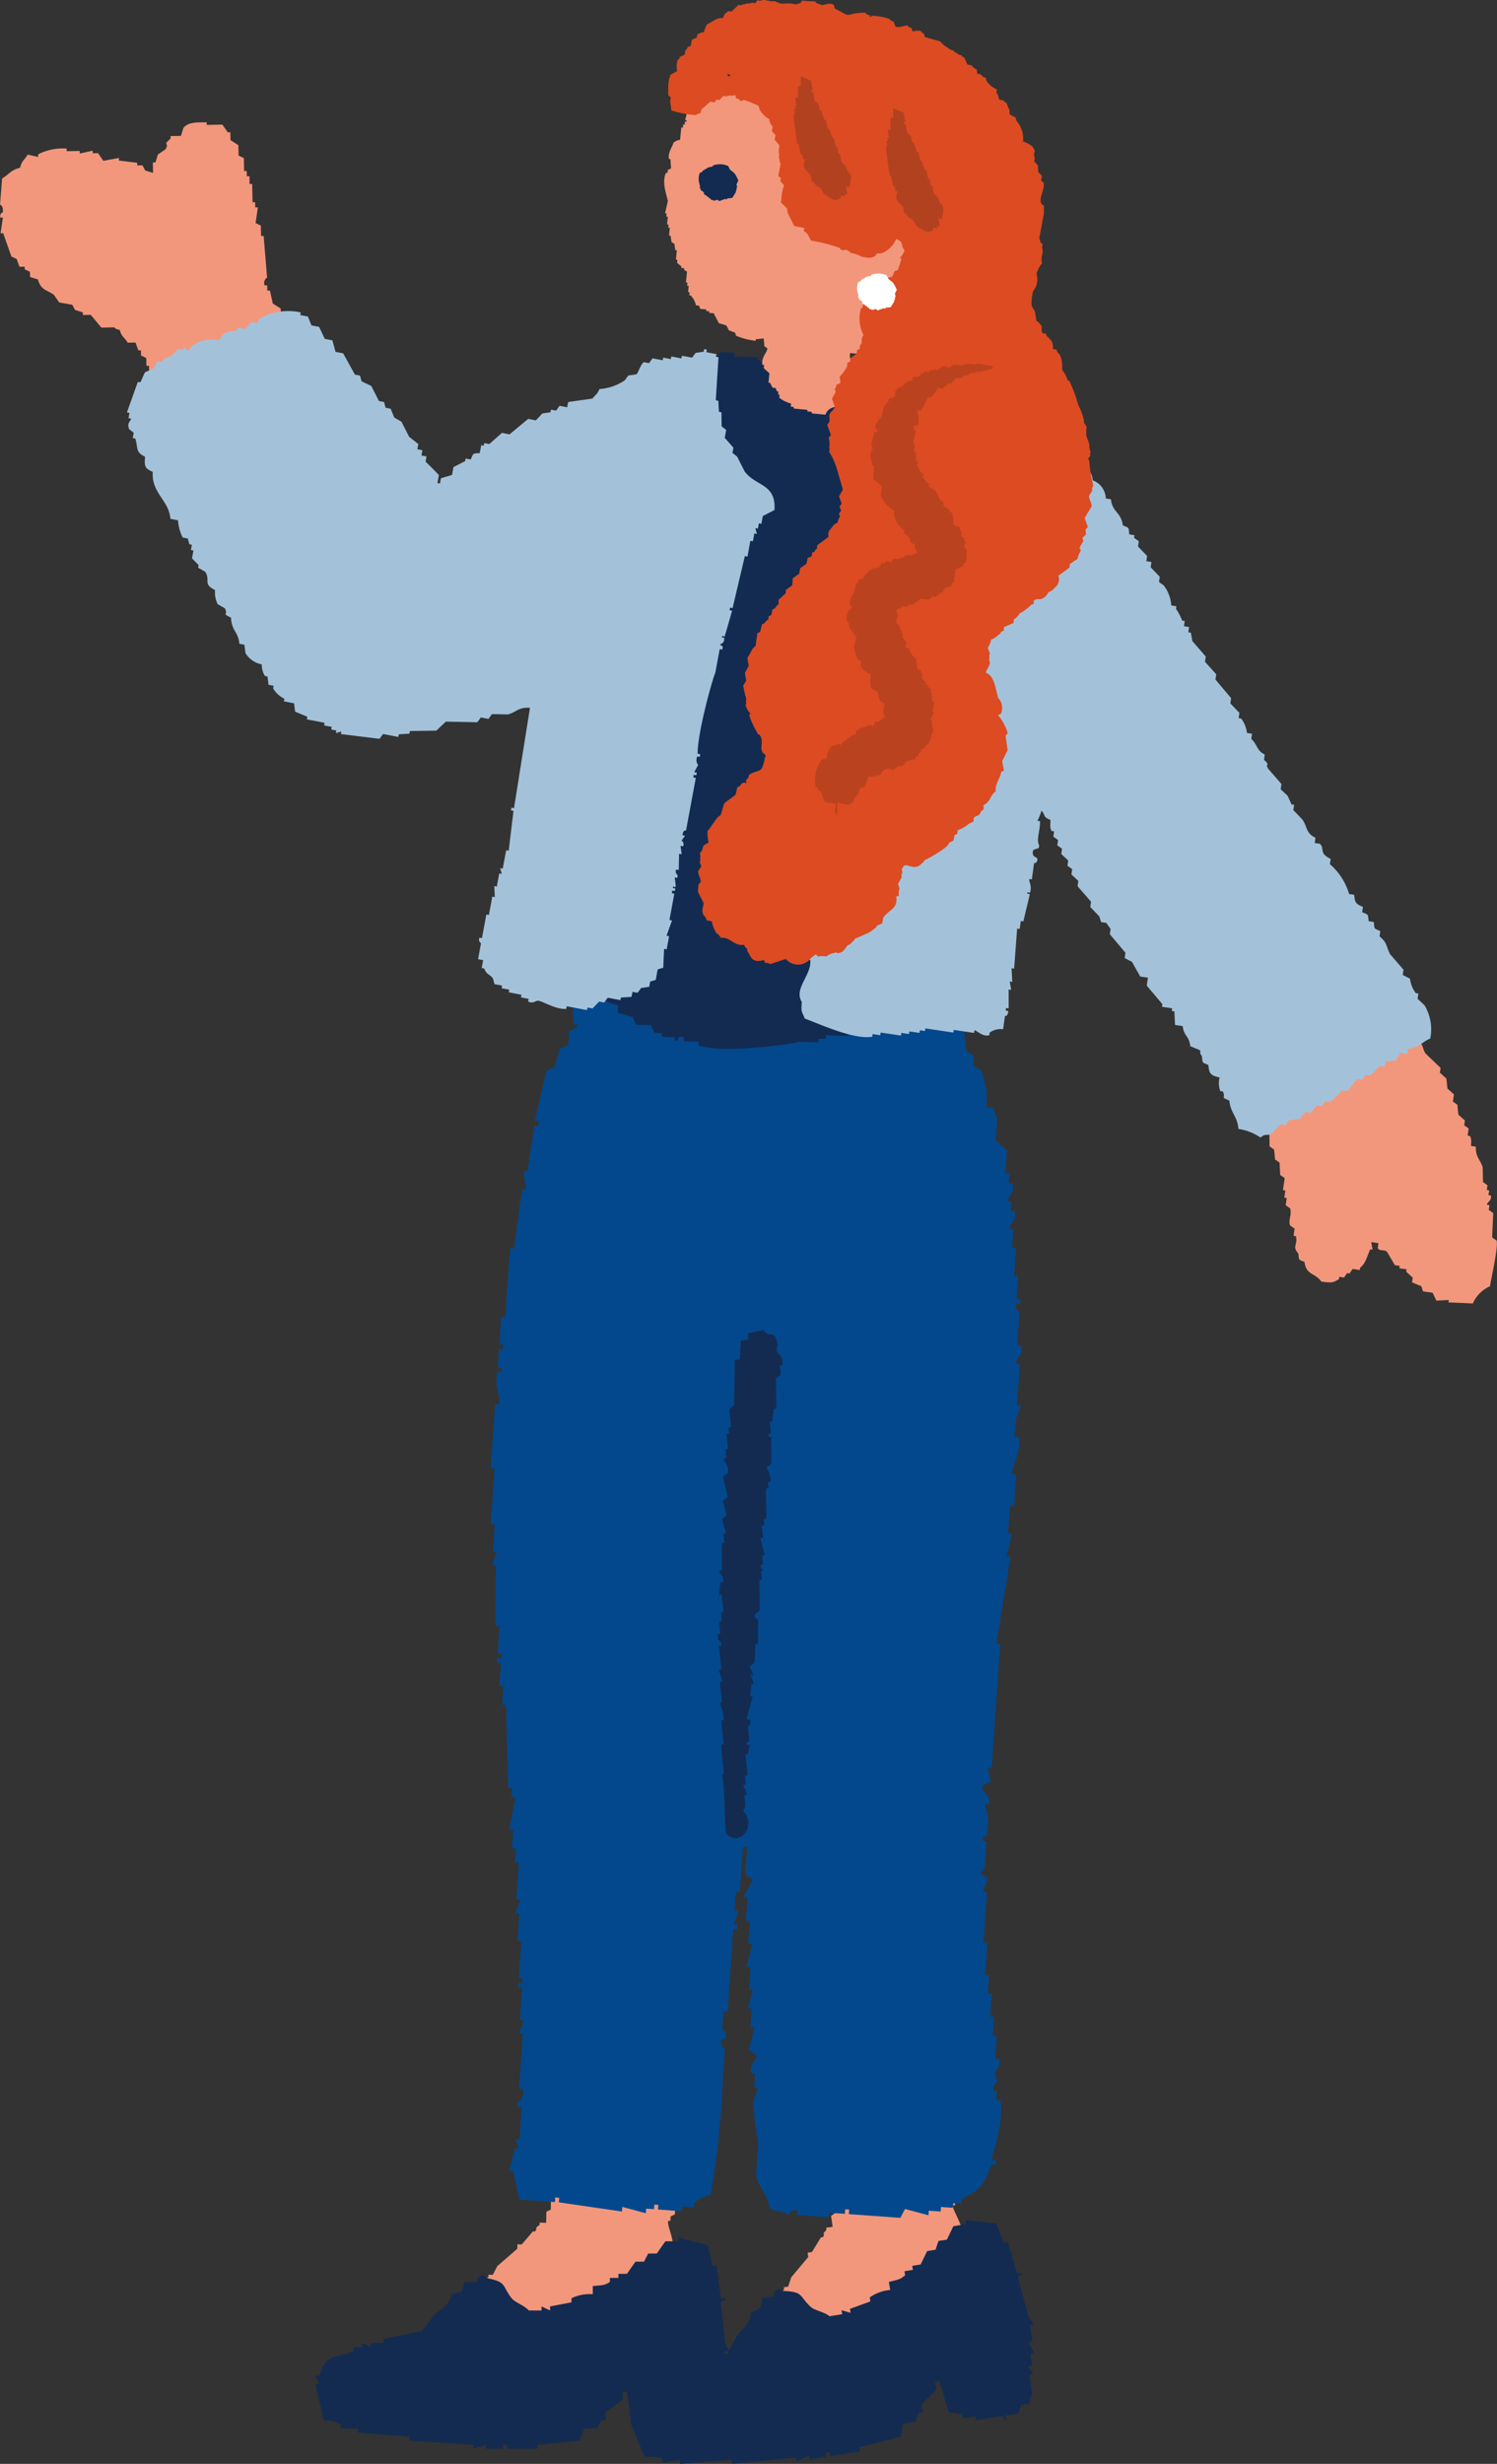 <svg xmlns="http://www.w3.org/2000/svg" xmlns:xlink="http://www.w3.org/1999/xlink" width="155.878" height="256.438" viewBox="0 0 155.878 256.438"><rect x="0" y="0" width="155.878" height="256.438" fill="#333333" stroke="none"/><defs><clipPath id="a"><rect width="155.878" height="256.438" fill="none"/></clipPath></defs><g clip-path="url(#a)"><path d="M124.4,261.878c.251.606.134.5.771.588q.193.554.386,1.107l.225-.031c.022.152.043.3.065.455l.225-.031c.154.393-.269.924,0,1.626a.61.61,0,0,1,.322.652l-.226.031c.032.228.065.456.1.684l-.225.031.032.228.225-.031q.129.91.258,1.821l.225-.031c-.054.162-.107.325-.161.487l.128.911.226-.031.128.911-.225.032q.129.91.258,1.821l.225-.031a.618.618,0,0,1-.129.715q.08.569.161,1.138l.225-.031c.309.734-.084,1.45.032,1.853l.225-.031-.032,1.4.225-.032a.4.4,0,0,1-.16.487l.578.848-.225.031q.24.894.482,1.79l-.225.032q.08.569.161,1.138l-.225.032c.006.7.448.432.546.62.25.479-.105.65-.1.943l.225-.032q.08.57.161,1.139l-.225.031q.112.8.225,1.595l-.225.031.032.228a6.647,6.647,0,0,1,.835,2.67l-.225.031c-.011.476.546.8.45,1.563l-.226.031q.081.569.161,1.138s-.295.015-.16.487l.225-.031a2.761,2.761,0,0,1-.033,1.4l.45,1.562-.225.031c-.085.837.551,1.5.514,2.019l-.225.031c.022.152.043.3.065.455l-.226.032c-.031.386.276.383.29.423q.064.456.129.911l-.225.031c-.064.586.357.82.385,1.107l-.225.032c.021.152.043.3.065.455l-.225.031q.272,1.124.546,2.246l-.225.031.064.455-.418.291q.033.228.065.455l-.226.032c-.085.579,1.177,2.023.933,3.353l-.226.031-.064,1.17.739.361q.112.8.225,1.594l.225-.032q.032.228.065.455l.225-.031.642,2.929.225-.031q.065.456.129.911l.225-.031c.6,1.331-.108,2.7-.161,3.739-.432.314-.347.423-1.06.613q-.032.586-.065,1.17a5.386,5.386,0,0,1-2.024.284l-.354.746-1.575.221.032.228a.585.585,0,0,1-.707-.133c-.321,0,.105.14-.193.26a6.53,6.53,0,0,1-2.507.119q-.08.244-.161.487c-.557.32-1.306-.016-1.607-.007l.032.228-.45.063.032.228-2.507.119.032.228-.45.063.032.228-1.124.158.032.228-1.8.253.032.228-2.249.315.032.228-.226.032-.032-.228-.45.063-.032-.228-1.993.512-.289-.424-1.125.158-.29-.424-.675.095-.032-.228c-.293-.223-.09.011-.29-.424l-.707-.133-.128-.911-.482-.164c-.161-.37.157-.433.161-.487q-.1-.683-.193-1.366l.418-.291v-1.626l.418-.291c.059-.17.041-.73.1-.942.375-.272.31-.366.835-.582a9.169,9.169,0,0,1,.45-1.689l.675-.095-.1-.683c.543-.425.657-.833,1.446-1.132.075-.59.068-.384.354-.746l-.032-.228.45-.063q.161-.488.322-.974l1.767-2.106-.064-.455.45-.063.932-1.524.225-.031c.268-.5-.223-.161.354-.747l-.032-.228.675-.095q-.081-.569-.161-1.138l.418-.291q-.064-.456-.129-.911l.225-.032q-.112-.8-.225-1.594l.225-.032c-.1-.359-.489-.344-.514-.392q-.016-.927-.033-1.853l-.225.031q-.08-.57-.161-1.138l.226-.032c-.011-.075-.021-.152-.033-.228l-.225.031q-.112-.8-.225-1.594l-.225.031q-.193-1.366-.386-2.733l-.225.031.032-1.4-.226.032q-.128-.911-.257-1.822l-.225.031.064-1.17-.482-.164-.482-3.417-.482-.164q-.065-.456-.129-.911l-.225.032q-.113-.8-.225-1.595l.225-.031-.032-.228-.226.031-.064-.455-.225.031c-.021-.152-.043-.3-.065-.455l-.225.031c-.278-.618.371-1.156.258-1.429l-.225.031q-.161-.326-.322-.652l-.225.032q-.081-.57-.161-1.139l.225-.031q-.209-.667-.418-1.335l-.225.031c-.218-.514.174-.654.1-.943l-.225.032q-.434-2.261-.868-4.524l-.225.031c-.211-.515.174-.653.1-.942l-.225.031q-.192-1.367-.386-2.733s-.331-.041-.321-.652l.225-.032-.032-.228-.226.032q.033-.586.065-1.17l-.225.031c-.011-.076-.022-.152-.033-.228l.226-.031q-.065-.456-.129-.911l.225-.031q-.177-1.253-.354-2.505a2.377,2.377,0,0,1,.868-.354l.321.652.226-.031.1.683.225-.031c.444-.881.4-.131,1.061-.613l.354-.746.675-.095-.032-.228.45-.063c-.011-.076-.022-.152-.033-.228l.675-.095-.032-.228,1.318-.417-.032-.228.482.165-.032-.228a2.235,2.235,0,0,1,1.157.07q.08-.243.161-.487l2.249-.315c.1.142.194.282.29.424.427-.132.767-.9,1.735-.708.011.076.022.152.032.228l.45-.063.032.228,1.125-.158.032.228.932.1" transform="translate(-31.241 -75.379)" fill="#f2977c" fill-rule="evenodd"/><path d="M132.548,330.74c.2-.569.527.092.371-.487l-.438.07q-.492-1.637-.978-3.271l-.438.07c-.26-.675-.518-1.346-.777-2.021l-3.207-.339c.023.139.045.278.068.417l-1.318.213c-.226.464-.45.932-.675,1.4l-.879.142c-.1.3-.2.6-.3.908l-.877.142q-.339.7-.676,1.392l-.879.142c.023.139.046.281.068.42l-.877.141c.022.139.045.278.067.417-.533.469-.714.445-1.688.7l.135.837a4.36,4.36,0,0,0-2.128.771c.023.139.045.278.068.417q-1.063.391-2.127.774c.023.139.045.278.068.417-.317-.091-.63-.184-.945-.275.022.139.045.278.067.417l-1.317.212c-.514-.45-1.545-.588-1.957-.971-1.249-1.15-.707-1.6-2.971-1.664-.622-.44-.132-.32-.877.141.023.139.045.278.067.418l-1.317.212c-.153,1.192.048.968-1.115,1.466-.159,1.41-.711,1.439-1.419,2.371-.349.63-.7,1.257-1.047,1.887l-3.816,1.471c.023.139.045.278.068.421l-1.318.213c.023.139.045.277.068.417l-.947-.275c.023.139.045.277.068.417l-.878.141c.023.14.045.278.068.417-1.9,1.185-2.763.592-3.108,3.075l-.438.07.572.763-.438.07q.742,1.811,1.484,3.622a3.62,3.62,0,0,1,1.825.137c.022.139.045.277.067.417l1.755-.283c.023.139.045.278.067.417l5.335-.432c.022.139.046.282.068.421l6.652-.644c.022.139.045.277.067.417l1.25-.63c.023.139.045.278.068.417l1.755-.282c-.022-.139-.045-.278-.067-.417l.44-.071c.022.139.045.278.067.417l3.073-.5c-.023-.139-.045-.278-.068-.417l4.322-1.124c.078-.444.159-.885.238-1.326l1.317-.212c.1-.3.2-.607.3-.908l.438-.071q-.067-.416-.134-.834.779-.773,1.555-1.538l-.135-.837.44-.07q.489,1.637.977,3.276l1.385.2c.023.139.045.278.068.417l1.317-.212c.022.139.045.278.067.417l2.633-.424c.628.018-.093.536.507.349-.022-.139-.046-.282-.068-.421l1.317-.212.3-.905.879-.142c.021-.885.3-.9.3-.908-.112-.7-.224-1.393-.337-2.088l.44-.071c-.193-.254-.384-.512-.575-.766l.44-.071c-.067-.417-.134-.837-.2-1.254l.438-.07c-.213-.393-.427-.787-.64-1.184l.438-.07c-.089-.556-.179-1.116-.269-1.671l.44-.07q-.286-.382-.574-.763c-.371-1.373-.741-2.739-1.112-4.113" transform="translate(-26.559 -93.693)" fill="#132b51" fill-rule="evenodd"/><path d="M88.581,263.345c.152.639.053.516.668.7q.1.577.2,1.155l.227,0-.009.46.227,0c.089.413-.413.869-.259,1.605a.612.612,0,0,1,.214.7l-.228,0c0,.23-.009.46-.014.69l-.227-.005,0,.23.227,0-.036,1.84.228,0-.237.455q-.009.46-.018.92l.228,0q-.01.46-.019.92l-.227,0-.036,1.839.228,0a.618.618,0,0,1-.241.685q-.011.574-.023,1.15l.227,0c.188.774-.313,1.419-.263,1.836l.227,0-.254,1.375.227,0a.4.4,0,0,1-.236.455q.219.464.436.929l-.227,0q.1.922.191,1.844l-.227,0-.023,1.15-.227,0c-.1.692.374.5.441.7.171.512-.207.625-.245.915l.227,0c-.009.384-.015.767-.023,1.15l-.227,0-.032,1.609-.227,0,0,.23a6.651,6.651,0,0,1,.4,2.769l-.227,0c-.086.467.413.872.2,1.614l-.227,0q-.012.575-.023,1.15s-.293-.033-.237.455l.228,0a2.763,2.763,0,0,1-.254,1.375q.1.807.195,1.614l-.226-.005c-.217.813.305,1.564.186,2.075L89,299.932c0,.153-.006.307-.009.46l-.226,0c-.092.376.211.423.218.465q-.01.46-.019.92l-.227-.005c-.157.568.223.866.2,1.155l-.228-.005-.008.46-.228-.005q.092,1.153.182,2.3l-.227-.005c0,.154-.006.307-.009.46l-.458.221c0,.153-.006.307-.009.46l-.227,0c-.176.559.839,2.185.386,3.459l-.227,0-.25,1.145.672.474q-.016.8-.031,1.609l.227,0c0,.153-.006.307-.009.46l.227.005.169,2.994.228.005q-.01.46-.018.919l.227.005c.379,1.409-.537,2.65-.754,3.666-.476.242-.408.362-1.143.436q-.125.573-.25,1.146a5.4,5.4,0,0,1-2.043-.042l-.467.681-1.59-.033,0,.23a.586.586,0,0,1-.677-.244c-.317-.055.083.154-.231.226a6.556,6.556,0,0,1-2.494-.281l-.236.455c-.6.228-1.289-.223-1.585-.263l0,.231-.455-.01,0,.23-2.493-.281,0,.23-.455-.009,0,.23-1.136-.023c0,.077,0,.154,0,.23l-1.816-.037c0,.077,0,.153-.006.23l-2.27-.046,0,.23-.227,0,0-.23-.454-.009,0-.23-2.048.188-.218-.465-1.136-.023-.218-.465-.682-.014,0-.23c-.254-.268-.09,0-.218-.465l-.677-.244q.01-.46.019-.92l-.45-.239c-.1-.391.224-.4.236-.455q.013-.691.027-1.38l.458-.221q.13-.8.259-1.6l.458-.221c.085-.159.157-.714.245-.915.413-.208.364-.311.918-.441a9.217,9.217,0,0,1,.712-1.6l.681.014c.006-.23.01-.46.014-.69.6-.334.782-.718,1.608-.887.167-.571.129-.369.468-.681l0-.23.454.009.472-.91q1.041-.9,2.08-1.8l.008-.46.455.009,1.163-1.357.227,0c.344-.45-.195-.194.467-.681l0-.23.681.014c.007-.383.016-.767.023-1.15l.458-.221q.01-.46.018-.919l.227,0,.032-1.609.227,0c-.041-.37-.428-.418-.446-.469q.133-.918.264-1.836l-.227,0q.011-.575.023-1.15l.227,0,0-.23-.227,0q.016-.806.031-1.61l-.227,0q.027-1.38.053-2.76l-.227,0q.128-.688.255-1.375l-.227,0q.018-.92.036-1.839l-.227-.005.25-1.145-.45-.24q.034-1.724.068-3.449l-.45-.239c0-.307.012-.613.018-.92l-.227,0q.016-.806.031-1.61l.228,0,0-.231-.227,0,.008-.46-.227,0q.005-.23.01-.46l-.228,0c-.176-.655.551-1.082.482-1.37l-.227-.005-.213-.694-.228,0q.013-.574.023-1.15l.227.005q-.1-.693-.2-1.385l-.227,0c-.134-.542.276-.618.245-.916l-.228,0q-.068-2.3-.137-4.6l-.227,0c-.126-.543.276-.618.245-.916l-.227,0q.027-1.38.054-2.76s-.321-.093-.213-.694l.227,0,0-.23-.227,0q.125-.573.25-1.145l-.227,0,0-.231.227.005c.006-.307.011-.613.018-.92l.227,0q.025-1.265.05-2.53a2.392,2.392,0,0,1,.912-.211q.108.348.214.7l.227,0c0,.23-.009.46-.014.69l.227,0c.578-.8.416-.065,1.145-.436l.467-.681.682.014,0-.23.455.01,0-.23.682.014,0-.23,1.368-.2,0-.23.45.239,0-.23a2.23,2.23,0,0,1,1.131.253l.237-.455,2.271.046.218.465c.443-.062.9-.769,1.826-.423l0,.23.454.009,0,.231,1.136.023,0,.23.9.248" transform="translate(-18.14 -75.667)" fill="#f2977c" fill-rule="evenodd"/><path d="M110.128,143.809c.011-.159.021-.317.033-.477l-2.889-.209c-2.894-1.251-8.624-2.425-11.908-1.819q-1.63-.357-3.269-.719c-.011.163-.021.322-.033.481L90,140.917c-.011.159-.022.318-.033.477l-4.544-.329c-.012.159-.023.318-.033.477l-2.509.3c-.159.312-.322.62-.482.928l-1.24-.09c-.011.159-.021.317-.033.48-.875.928-.835,1.974-.68,3.792.058.672.418-.171.379.507l-.857.417c-.034.481-.067.957-.1,1.434-.287.143-.576.282-.862.421-.181.625-.364,1.251-.546,1.881l-.861.417-1.191,5.2.411.03c-.01.159-.021.322-.033.481l-.412-.03q-.374,2.374-.751,4.748l-.413-.03c.094.646.186,1.291.279,1.941l-.412-.03q-.424,3.089-.848,6.182l-.415-.03q-.252,3.581-.5,7.166l-.411-.03c-.068.958-.134,1.91-.2,2.868l.413.029c-.011.159-.023.318-.034.477l-.411-.029c-.046.64-.09,1.275-.134,1.91l.413.03c-.012.163-.023.322-.034.48l-.412-.029c-.394,1.534.4,2.47.178,3.374l-.413-.03q-.235,3.343-.468,6.689l.411.03q-.2,2.866-.4,5.735l.416.031c-.067.953-.134,1.91-.2,2.863l.412.03c-.171.471-.342.938-.513,1.4l.412.03q-.012,3.125-.024,6.242l.416.03c-.066.958-.133,1.91-.2,2.868l.413.029c-.011.159-.023.318-.033.477l-.412-.03c-.011.164-.022.322-.034.481l.413.03c-.057.795-.112,1.593-.168,2.387l.412.03c-.045.64-.089,1.275-.134,1.91l.416.03q.11,4.332.221,8.663l.416.03q-.034.477-.067.953l.411.03q-.322,1.66-.646,3.315l.413.029c-.046.64-.09,1.276-.134,1.915l.412.029-.1,1.43.412.03q-.136,1.912-.268,3.825l.416.03c-.171.467-.345.938-.517,1.4l.416.031c-.066.953-.134,1.91-.2,2.867l.412.03q-.136,1.906-.268,3.821l.412.03c-.011.159-.022.318-.033.477l-.412-.03c-.011.159-.022.318-.034.481l.413.03q-.117,1.668-.235,3.344l.416.031c-.171.467-.345.933-.517,1.4l.416.03q-.2,2.866-.4,5.732l.412.03a1.392,1.392,0,0,1-.514,1.4l-.032.477.411.03q-.117,1.674-.235,3.344l-.411-.03c.115.332.23.66.345.988l-.413-.03c-.193.788-.389,1.572-.582,2.357l.415.03q.312,1.465.623,2.927l3.717.269c.011-.159.021-.317.033-.477l.412.03c-.011.159-.023.318-.033.477q3.287.477,6.573.958c.011-.163.023-.322.033-.481.813.218,1.629.438,2.444.66.012-.163.023-.322.035-.481l.823.06c.012-.159.023-.318.034-.477l.416.03c-.011.159-.022.318-.034.477l2.475.179c.011-.159.022-.317.033-.476l1.239.089q.017-.238.033-.476A3.494,3.494,0,0,1,94.71,269,91.375,91.375,0,0,0,96,256.609c.067-.953.133-1.911.2-2.864,0,0-.534.011-.347-.988l.416.03c.139-.9-.349-.988-.349-.988.044-.635.089-1.271.134-1.91l.416.03q.3-4.3.6-8.6l.413.03c.01-.159.021-.318.032-.477l-.411-.03c.171-.47.342-.937.512-1.4l-.412-.03c.045-.64.09-1.275.134-1.915l.411.03q.168-2.39.336-4.778l.412.03c-.067.957-.134,1.915-.2,2.867.268.179.531.358.795.536-.319.62-.639,1.236-.962,1.855l.416.03c-.055.795-.112,1.593-.167,2.388l.411.029c-.055.8-.111,1.593-.167,2.391l.413.03c-.194.785-.386,1.573-.58,2.357l.412.03c-.056.8-.112,1.593-.167,2.391l.415.03c-.186.625-.367,1.251-.549,1.881l.416.03c-.044.635-.089,1.276-.134,1.911l.412.029-.58,2.361.79.536c.1.512-.748.812-.546,1.881l.411.03c-.033.477-.067.958-.1,1.434l.416.03c-.174.466-.345.937-.515,1.4a34.829,34.829,0,0,0,.525,4.361q-.117,1.668-.234,3.345c.309,1.4,1.2,1.91,1.417,3.464l2.028.625a.7.7,0,0,1,.861-.416q-.017.238-.033.476l3.3.239q.018-.238.034-.477l1.651.119c.011-.159.022-.317.033-.477l.412.03c-.011.159-.022.318-.033.477l5.368.388c.159-.307.319-.62.479-.927q1.223.328,2.444.66c.012-.163.023-.322.034-.48l1.239.089c.011-.159.023-.317.033-.476l1.239.09c.011-.159.021-.318.033-.481l.823.06.034-.477c2.093-1.168,2.076-1.085,3.157-3.612l.416.03c.012-.159.023-.317.034-.477l-.416-.03c.011-.159.023-.322.033-.481.329-.875,1.2-4.064.818-5.7l-.416-.03c.021-.318.044-.64.067-.958l-.412-.029a1.037,1.037,0,0,1,.48-.928c-.116-.328-.23-.655-.345-.983a1.376,1.376,0,0,0,.512-1.4l-.412-.03q.084-1.2.166-2.387l-.411-.03c.045-.64.089-1.275.134-1.915l-.416-.03c.057-.795.112-1.593.169-2.387l-.412-.03c.044-.64.089-1.275.133-1.91l-.411-.03q.117-1.674.235-3.345l-.412-.029q.184-2.634.368-5.259l-.414-.03c.17-.467.344-.933.515-1.4l-.794-.536.446-.447c.067-.958.133-1.911.2-2.868l-.411-.03c.011-.159.022-.317.033-.477l.412.03c.045-.64.09-1.275.134-1.91l-.311-1.468.412.03c.17-1.177-.926-1.235-.689-1.97l.857-.417c-.1-.487-.207-.978-.311-1.464l.412.03q.451-6.446.9-12.9l-.411-.03q.731-4.51,1.464-9.02l-.416-.03c.192-.784.39-1.572.583-2.357l-.416-.03c.068-.958.134-1.91.2-2.868l.416.03c.078-1.116.156-2.228.234-3.344l-.416-.03c-.063-.815.965-2.221.684-3.792l-.415-.03c.045-.64.09-1.275.134-1.91.17-.471.345-.937.517-1.408l-.416-.03q.15-2.145.3-4.3l-.413-.03c.021-.65.738-.733.547-1.881l-.412-.029q.116-1.675.234-3.345c-.033-.191-.517-.151-.344-.987l.412.03c.011-.159.021-.318.033-.477l-.412-.03c.055-.8.112-1.593.167-2.391l-.416-.03q.1-1.43.2-2.868l-.411-.03c.045-.635.089-1.271.134-1.91l-.411-.03c.011-.634.778-.746.546-1.88l-.412-.03c.021-.318.045-.635.068-.958l-.413-.03c.1-.605.79-.791.546-1.88l-.411-.03c.022-.317.045-.635.066-.953l-.416-.031c.057-.8.112-1.592.169-2.391-.391-.348-.779-.7-1.173-1.043.056-.8.112-1.6.167-2.391-.008-.038-.28-.1-.345-.987l-.823-.06a6.944,6.944,0,0,0-.559-3.881l-.794-.536c.023-.322.044-.64.067-.958l-.79-.536c-.083-.808-.164-1.613-.248-2.421-.344-.643-1.017-.418-1.55-1.55a16.954,16.954,0,0,1-4.062-1.256c-.978-.394-1.767.4-2.1.328.011-.159.021-.318.033-.477q-1.637-.359-3.271-.72" transform="translate(-20.712 -40.558)" fill="#03488c" fill-rule="evenodd"/><path d="M130.208,61.559l.028-.774c-2.14-.4-1.164-.8-2.273-1.634l-.773-.028c-.12-.266-.24-.529-.359-.791l-.777-.028c-.12-.263-.24-.529-.359-.791l-2.3-.857c-.371-.534-.74-1.064-1.109-1.6l-1.538-.443c0-.129.009-.258.014-.387l-1.942-.07c0,.129-.009.258-.014.387l-1.15-.428c0,.129-.009.258-.014.387l-1.952.317c-.5,1.572-.183.449-1.206,1.122-.139.257-.277.51-.415.763l-.778-.028c0,.13-.009.258-.014.387l-2.329-.083c0,.129-.009.258-.014.391l-.773-.028c0,.129-.009.258-.014.387l-.39-.014c0-.13.009-.258.014-.387l-1.551-.056c0-.132.009-.261.014-.391-.263.12-.525.24-.789.363-.843-1.006-1.068-.307-1.913-.847,0-.129.009-.258.014-.387-.378-.272-.757-.548-1.136-.82.009-.258.018-.516.028-.777-.253-.138-.507-.277-.762-.415.014-.387.028-.774.042-1.164-.059-.115-.552-.391-.748-.8l-2.329-.083c0-.129.009-.262.014-.391L99.1,51.509c-.139.257-.277.51-.416.763l-.777-.028c-.138.253-.277.507-.415.763l-.777-.028L95.9,54.113l-.776-.028c0,.132-.009.261-.014.391l-1.192.732c-.009.261-.019.519-.028.777l-.79.359c-.014.39-.028.777-.042,1.164-.407.8-1.382,1.252-1.262,2.674l.389.014c-.143.386-.286.768-.43,1.151l-.389-.014c.122.263.241.529.361.791l-.389-.014-.028.774-.387-.014c-.019.519-.037,1.035-.055,1.555l-.387-.014q-.293,2.707-.583,5.417l-.388-.014c-.014.387-.028.774-.041,1.164l-.387-.014q-.042,1.161-.084,2.329l-.388-.014c-.037,1.032-.074,2.068-.111,3.1l-.79.359c.111.521.221,1.044.332,1.565l-.387-.014q-.028.779-.055,1.552l-.388-.014q-.056,1.553-.112,3.106l-.386-.014c-.014.387-.028.777-.042,1.164l-.388-.014q-.077,2.132-.153,4.266l-.387-.014c.115.391.23.786.345,1.178a.675.675,0,0,0-.415.763,1.062,1.062,0,0,1,.345,1.178s-.41-.028-.415.761c.12.263.24.525.359.791a.949.949,0,0,0-.415.76c.115.395.231.786.345,1.178l-.386-.014c-.009.258-.019.519-.028.778l-.388-.014c-.032.145.573,1.469.305,2.342l-.388-.014a1,1,0,0,0,.347,1.178c.092.747-.417.76-.417.76-.214.9.347,1.178.347,1.178a.7.7,0,0,1-.417.763q.173.587.347,1.175l-.388-.014c-.046,1.3-.092,2.586-.139,3.883l-.388-.014q-.29,2.708-.581,5.417a14.543,14.543,0,0,1,.65,3.517c.384.143.766.286,1.151.433a3.6,3.6,0,0,0,2.993,3.213c-.009.258-.019.517-.028.778l1.538.443q.179.394.359.788l1.552.056c.12.266.24.529.361.791l.774.028c0,.129-.009.258-.014.387l1.165.042c.52.181-.168.317.374.4.26-.191.058-.6.79-.362,0,.132-.009.261-.014.39l1.551.055c0,.13-.009.258-.014.387,2.261.781,8.986,0,10.5-.4l1.942.07c0-.129.009-.258.014-.387l.774.028c0-.129.009-.258.014-.387l2.329.084c0-.129.009-.258.014-.391l.777.028c0-.129.009-.258.014-.387l2.342-.3q.808-.945,1.621-1.886l2.729-.29q.408-.567.815-1.136l.778.028,2.038-2.646.774.028c.143-.382.286-.768.432-1.15l.387.014.028-.774.387.014q.063-1.747.125-3.493l.387.014c.079-.5-.581-.663-.332-1.565l.387.014c.014-.387.028-.778.042-1.164l-.387-.014c0-.129.009-.258.014-.387l.387.014q-.172-.592-.345-1.178c.142-.25.551,0,.415-.763,0,0-.467-.234-.345-1.178q.213-.573.428-1.15l-.387-.014q.091-2.521.181-5.044l-.386-.014.028-.774-.387-.014q.215-.578.428-1.151l-.387-.014c.023-.648.046-1.293.07-1.941l-.39-.014c0-.129.009-.258.014-.387l.391.014c.018-.516.037-1.035.055-1.552l.387.014q.256-1.74.512-3.479l.387.014c.014-.387.028-.774.042-1.164l.391.014c-.12-.263-.243-.525-.363-.788l.39.014c.01-.262.019-.519.028-.778l.387.014c.019-.517.037-1.036.055-1.552l.387.014c.014-.387.028-.778.041-1.164l.391.014q.034-.967.07-1.942l.386.014c.019-.516.037-1.032.056-1.551l.386.014c0-.129.009-.258.014-.387l-.387-.014c0-.129.009-.258.014-.387l.386.014q.029-.778.056-1.551l.386.014q.063-1.747.125-3.493c.3-1.131,2.687-9.522,1.181-11.225-.258-1.066-.06-.886-1.123-1.206" transform="translate(-24.152 -14.86)" fill="#132b51" fill-rule="evenodd"/><path d="M17.722,45.087c-.962-.084-.83-.319-1.636-.509q-.144-.4-.287-.808l-.271.006-.011-.542-.271.006c-.006-.271-.011-.542-.016-.813l-.547-.26-.011-.541-.271,0q-.144-.4-.287-.808l-.813.016c-.34-.57-.622-.578-.84-1.338-.486-.066-.548-.26-.548-.26l-1.355.027L9.446,37.933l-.813.016c0-.09,0-.181-.006-.271l-.818-.255-.282-.536-1.36-.244-.559-.8c-.815-.553-1.353-.485-1.658-1.593l-.819-.255-.011-.541-.547-.26c0-.09,0-.181-.006-.271l-.541.011q-.144-.4-.287-.808l-.548-.26Q.762,30.652.33,29.44l-.271.006L.3,27.815l-.271,0c-.082-.472.26-.547.26-.547.1-.689-.287-.808-.287-.808q.108-1.358.216-2.715c.705-.422.9-.883,1.876-1.122.174-.772.467-.792.786-1.371l1.089.249c0-.09,0-.181,0-.271a5.569,5.569,0,0,1,2.97-.6c0,.09,0,.181.006.271l1.355-.027c0,.09,0,.181.006.271l1.349-.3c0,.09,0,.18.006.27l.542-.011.558.8,1.621-.3c0,.09,0,.181.006.271l1.9.233c0,.09,0,.181.006.271l.542-.011c.093.179.188.358.282.536l.818.255q-.011-.542-.022-1.084l.271-.006q.128-.409.255-.818l.8-.559c.449-.782-.4-.311.521-1.094,0-.09,0-.181-.006-.271l1.084-.022q.127-.409.255-.818c.47-.6,1.312-.591,2.428-.591,0,.09,0,.181.006.271l1.626-.033.559.8.27,0q.009.407.016.813l.824.526q.011.542.022,1.084l.547.26q.014.678.027,1.355l.271-.006.011.542.271-.006c.006.271.011.542.016.813l.271-.006q.018.949.038,1.9l.271,0,.011.541.271,0q-.12.815-.238,1.631l.547.26q.011.542.022,1.084l.27-.006q.179,2.164.358,4.33a.682.682,0,0,0-.255.818l.271,0,.011.541.271,0q.149.674.3,1.349l.824.526q.014.678.027,1.355l.271-.006q-.116.951-.233,1.9l-.536.282q.011.542.022,1.084l-.8.559c0,.181.008.361.011.542l-.536.282c0,.09,0,.181.006.27l-.813.016-.525.824-.542.011c0,.09,0,.18.006.27l-1.084.022c0,.09,0,.181.006.271l-1.615.574c0,.09,0,.181,0,.271l-.813.016c0,.09,0,.181,0,.271l-1.355.027c0-.09,0-.181-.006-.271l-1.615.574c0-.09,0-.181,0-.271-.853-.134-1.141-.241-1.377-1.057" transform="translate(0 -5.165)" fill="#f2977c" fill-rule="evenodd"/><path d="M200.125,150.9c.946.411.635.7,1.072,1.433l1.573,1.506-.073.5.679.609q.053.52.106,1.038l.679.61-.109.751.465.322q.052.52.106,1.038l.679.61c-.024.166-.048.334-.072.5l.465.322c-.036.251-.072.5-.108.752l.25.036c.166.384.117.458.106,1.038l.5.073c-.035,1.151.482,1.338.713,2.148q.017.77.033,1.54l.465.322-.073.5.25.036c-.024.167-.048.334-.072.5l.25.036c.118.589-.428.67-.4.966l.251.036-.073.5.465.323q-.056,1.27-.11,2.541l.465.323c.187.716-.606,4.1-.687,4.759a3.467,3.467,0,0,0-1.792,1.787l-2.541-.11.036-.25-1.289.07-.392-.824-1-.144q-.089-.268-.178-.537l-.966-.395c.023-.167.048-.334.072-.5l-.679-.609.036-.251-.751-.108.036-.25-.5-.072-.822-1.4c-.339-.287-.8-.008-.965-.395q.036-.25.072-.5l-.751-.108q.072.394.142.788l-.25-.036c-.318.736-.5,1.511-1.04,1.9l-.036.25-.751-.108-.323.465-.25-.036-.323.465-.5-.073c-.012.083-.023.167-.036.25-.665.383-.742.378-1.826.248-.63-.926-1.585-.652-1.751-2.043-.666-.28-.551-.15-.643-.86-.684-.854-.048-.827-.248-1.826l-.25-.036q.054-.376.108-.751l-.465-.322c-.227-.562.2-1.11,0-1.79l-.465-.322q.054-.376.108-.751l-.25-.036.109-.751-.25-.036q.09-.626.18-1.252l-.465-.323q-.035-.645-.07-1.289l-.465-.323q-.053-.519-.106-1.038l-.465-.322q-.016-.769-.033-1.539c-.779-.3-.863-.472-.822-1.4l-.965-.4a4.7,4.7,0,0,0,0-1.789l-.25-.036q.5-1.716,1.007-3.434l1.111-.607c.024-.167.048-.334.072-.5l.25.036.359-.716.25.036.036-.25.751.108.609-.679.751.108,1.756-1.537.5.073.036-.25,1.575-.285c.012-.083.023-.166.036-.25l.752.109c.011-.084.023-.167.036-.251l.5.073.323-.465.5.072.036-.25,1.5.217a.64.64,0,0,1,.788-.142l-.036.25.5.073c-.011.083-.023.167-.036.25l.788-.142-.036.25.5.073-.036.25,1.9,1.04q.072.394.142.788" transform="translate(-52.767 -42.694)" fill="#f2977c" fill-rule="evenodd"/><path d="M116.729,116.859q-.079.551-.159,1.1c-.6.226-1.594.9-2.363.784.014-.092.027-.184.04-.275l-.551-.079q-.039.275-.08.551l-1.692.037c-.014.092-.026.184-.04.275l-3.9-.28c-.014.091-.027.184-.04.275l-3.306-.477c-.013.092-.026.184-.04.275l-1.1-.159c-.014.092-.026.184-.04.275l-3.541-.792c-.013.092-.026.184-.039.275l-4.132-.6c-.37-.133.157-.3-.236-.314-.013.092-.026.184-.039.275l-1.653-.238c.014-.092.026-.184.04-.275-.192-.049-1.066.356-1.693.037.014-.092.026-.184.04-.275a4.837,4.837,0,0,0-1.888-.554,2.51,2.51,0,0,1-.352-1.456c-1.011-.391-1.029-.8-.824-2.088l-.275-.039c-.351-.88.657-1.89.633-2.44l-.276-.04.12-.826-.275-.04c-.032-.489.324-.432.355-.511q.218-1.515.437-3.03l-.275-.04c0-.393.18.134.315-.236l.4-2.754.275.04c.014-.092.026-.184.04-.275l-.275-.04q.337-2.34.675-4.682.514-2.6,1.03-5.193l-.275-.04q.395-1.771.791-3.541l.276.04-.2-.591.275.04c.014-.092.026-.184.04-.276l-.275-.039q.06-.413.119-.827l-.275-.04q.08-.551.159-1.1l.276.04c.1-.339-.371-.524-.117-1.142l.275.04.2-1.377c.03-.076.389-.024.355-.512l-.275-.039q.039-.276.08-.551L93.2,83.1c-.049-.473.337-.46.355-.511-.065-.2-.131-.393-.2-.591l.275.04q.218-1.515.437-3.03l.275.04c.014-.092.026-.184.04-.275l-.275-.04q.118-.826.238-1.653l.275.04c.2-.585-.45-1.161,0-1.967l.591-.2.122-2.794-.275-.039q.2-.394.394-.787l-.275-.04q.06-.413.119-.826l.276.04L95.5,69.092l.275.04c.253-.635-.185-.766-.117-1.141l.275.039q.12-.826.238-1.652l.275.04q-.018-.846-.037-1.693l.275.04-.077-1.417.275.039q.08-.551.159-1.1l.275.04c.116-.376-.208.077-.236-.315q.14-.965.278-1.928l.275.04.12-.827.275.04c.013-.092.026-.184.04-.275l-.275-.04.277-1.928.275.04q.041-.275.08-.551l.275.04q.14-.964.278-1.928c.342-.113.507-.422.63-.472l.826.12.75-1.3a8.406,8.406,0,0,1,3.3.477c.014-.092.026-.184.04-.275l.275.039c-.013.092-.026.184-.04.276l.551.079c-.014.092-.027.184-.04.276l1.1.159c-.013.092-.026.184-.04.275l4.092.871.2.591,2.519.083a4.769,4.769,0,0,0,2.164.593c.393,0-.071-.312.315-.236-.014.092-.026.184-.04.275l1.1.159c-.013.092-.026.184-.039.275l1.417-.077c.014-.092.026-.184.04-.275l2.754.4.67-.747.826.12a5.707,5.707,0,0,1,4.092.871,4.738,4.738,0,0,1,.233,2.283.794.794,0,0,0-.395.787l.275.039q-.118.826-.238,1.653l.276.04q-.041.275-.08.551l.275.04q-.279,1.927-.556,3.856l.275.04-.079.551.275.04q-.178,1.239-.358,2.478l.275.04q-.257,1.79-.516,3.581l-.275-.04q-.08.551-.159,1.1l.276.04q-.1.689-.2,1.377l.276.04c.023.563-.793,1.909-.713,2.99,0,0,.361.048.2.591l-.276-.04c-.25.667.138,1.067.078,1.417l-.276-.04q-.376,1.633-.752,3.266s.333.124.2.591a.757.757,0,0,0-.395.786l.275.04c.124,1.074-.771,2.782-.752,3.266l.275.04q-.059.413-.119.826l.275.04-.789,1.573.275.04q-.12.826-.238,1.652l.275.04c-.132.263-.263.524-.395.787l-.275-.04c-.013.092-.026.184-.039.275l.275.04q-.179,1.239-.358,2.479l-.275-.04-.122,2.794-.275-.04q0,.984,0,1.968c-.11.586-.355.511-.355.511l-.4,2.755-.275-.04q-.277,1.927-.556,3.856l-.276-.04-.4,2.755-.275-.04q.059.571.117,1.141l-.275-.04-.12.827-.275-.04c-.093.285.4.808.077,1.417l-.275-.039q-.039.275-.08.551l-.906.432c-.013.092-.026.184-.04.275l.275.04-.474,1.337-.866.157" transform="translate(-25.617 -15.303)" fill="#132b51" fill-rule="evenodd"/><path d="M135.981,56c.643.264.42.208.717.669l.265.039-.115.827.265.039c-.019-.376,1.79-.167,2.158.039-.013.092-.026.184-.04.276l.531.078-.038.275.53.079c-.014.092-.027.184-.039.275l1.777.827.188.59.529.079q.094.295.187.591l1.022.433.413.905.53.079,1.094,1.849c.661.832,1.447.914,1.584,2.2a2.082,2.082,0,0,1,1.358,1.889l.53.079c.149,1.36,1.074,1.347,1.242,2.715.7.308.581.165.679.945l.53.078c-.013.092-.026.184-.04.275l.492.354c-.026.184-.053.367-.078.551l.944.983c-.026.184-.053.368-.078.551l.529.078c-.025.184-.051.368-.077.551l.944.984q-.038.275-.078.551l.492.354a3.831,3.831,0,0,1,.789,2.086l.53.079c-.014.092-.026.183-.038.275a5.891,5.891,0,0,1,.64,1.22l.265.039c-.026.184-.051.368-.077.551l.529.078c-.026.184-.051.368-.077.551l.265.039.149.866,1.4,1.614-.077.551,1.17,1.3-.077.551q.811.965,1.623,1.929-.041.275-.078.551l.943.984-.077.551.265.039a3.061,3.061,0,0,1,.6,1.5l.53.079q-.038.275-.078.551c.652.564.527,1.2,1.4,1.614-.026.184-.051.367-.078.551.719.668.085.269.415.905l1.4,1.614-.077.551.717.669.414.906.265.039-.078.551.944.984c.531.767.349,1.431,1.358,1.889q-.039.275-.078.551l.53.079c.559.48-.16.977,1.131,1.574l-.077.551a6.513,6.513,0,0,1,2,3.109l.531.078c.068.833.168.946.905,1.259-.026.184-.053.368-.078.551.7.307.583.165.679.944l.53.079c.085.789-.012.628.678.944q-.037.275-.077.551c.834.7.648.964,1.094,1.849l1.4,1.614-.076.551.756.393a3.031,3.031,0,0,0,.6,1.5l.265.039c-.026.184-.052.368-.078.551l.718.669a4.856,4.856,0,0,1,.6,3.463c-.874.369-1.169.969-2.311,1.063-.027.184-.052.367-.078.551l-.795-.118-.038.275c-.345.27-.105-.014-.342.512l-1.1.118c-.026.184-.051.368-.078.551l-.529-.079-.949.984-.53-.079q-.171.256-.342.512l-.529-.078-.988,1.259-.53-.079-1.253,1.22-.529-.079q-.173.256-.342.512l-.531-.078-.645.748-.529-.079-.645.748-1.1.118c-.115.171-.228.341-.342.512l-.53-.078-.948.983c-.492.253-.6-.091-1.137.393a5.494,5.494,0,0,0-2.307-.9c-.081-1.317-.829-1.637-.938-2.951-1.032-.441-.319-.172-.679-.944l-.265-.039a2.289,2.289,0,0,1-.072-1.417c-.965-.235-1.084-.391-1.17-1.3-.7-.308-.583-.165-.679-.944-.258-.359-.105-.017-.188-.591l-1.021-.433c-.118-1.1-.655-.981-.79-2.086l-.794-.118c-.025-.472-.048-.944-.072-1.417l-.265-.039c.014-.092.026-.184.039-.275l-1.059-.157c.013-.092.025-.184.038-.275l-1.624-1.929c.038-.275.078-.551.117-.826l-.795-.118-.867-1.535-.757-.393c.026-.184.052-.368.078-.551l-1.623-1.928.077-.551-.452-.63-.53-.079c-.062-.2-.125-.393-.187-.59l-.944-.984c.026-.184.052-.367.078-.551q-.7-.807-1.4-1.614l.077-.551q-.358-.335-.718-.67.04-.275.078-.551l-.492-.354c.026-.184.052-.367.078-.551l-.718-.669c.025-.184.052-.368.078-.551l-.491-.354.077-.551-.491-.354.077-.551-.265-.039c-.191-.412-.119-.513-.111-1.141-.878-.392-.444-.432-.943-.984a4.913,4.913,0,0,1-.419,1.062l.265.04c.043.961-.415,1.873-.083,2.519l-.038.275-.568.2c-.274.746.4.758.414.905.051.484-.32.449-.343.512l-.231,1.653-.265-.04c-.053.274.308.725.072,1.417l-.265-.039c-.078.386.242-.078.227.315q-.327,1.358-.651,2.715l-.265-.039q-.059.413-.116.826l-.265-.039q-.156,2.085-.313,4.172l-.265-.039q.036.708.073,1.417l-.265-.039c.049.288.1.577.149.865l-.265-.039q0,.984,0,1.968l-.265-.04c-.012.093-.025.184-.038.276l.265.039c-.037.608-.342.512-.342.512q-.1.688-.193,1.377a2.068,2.068,0,0,0-1.4.354l-.038.275c-.67.206-1.258-.474-1.552-.512l-.038.275-2.118-.314-.038.275-2.914-.433-.038.275-.531-.079-.038.275-1.06-.157-.038.275-.795-.118c-.013.092-.026.184-.038.276l-2.12-.315-.038.276-.795-.118-.038.275c-1.957.346-5.717-1.426-7.036-1.889-.265-.774-.4-.536-.3-1.731-.874-1.388,1.047-2.788.882-4.369l-.265-.039q.136-.965.27-1.928l.265.039.038-.275-.265-.04q.077-.551.154-1.1l.265.039c.013-.092.026-.184.039-.275l-.265-.04q.289-2.065.579-4.132l.457-1.338-.265-.039q.154-1.1.309-2.2l.265.039.038-.275-.265-.04q.1-.688.193-1.377l.265.04q.136-.965.27-1.928l-.265-.04a.462.462,0,0,1,.342-.512c-.049-.289-.1-.577-.149-.866a.489.489,0,0,0,.342-.512l-.265-.039.5-3.581.342-.512-.265-.04a3.743,3.743,0,0,1,.5-1.614l-.265-.039c-.009-.514.342-.512.342-.512a.5.5,0,0,0-.188-.59l.381-.788-.149-.866.265.04q.077-.551.154-1.1l-.265-.039.038-.275.265.039.54-3.857.265.04.689-2.991a.5.5,0,0,1-.188-.591l.265.04q.115-.827.231-1.653l.265.039c.3-.693-.07-1.478-.033-1.692l.265.039.348-2.48s.317.078.342-.512a.487.487,0,0,1-.187-.59l.265.039c.063-.459.129-.919.192-1.377l.265.039c.236-.7-.463-.862.193-1.377l-.529-.078a1.908,1.908,0,0,1-.376-1.181l-.529-.078.5-1.614.264.039c.534-.486.644-.14,1.138-.393l.342-.512.265.039.342-.512.53.079.038-.275a2.824,2.824,0,0,1,1.44-.63l.115-.827.53.079.381-.787.872-.433.077-.551.607-.472q.038-.275.078-.551l.265.039.077-.551.568-.2q.058-.413.116-.826l.265.039.419-1.063.265.04.115-.827.569-.2q.249-.806.5-1.613l.265.039c.025-.184.051-.367.078-.551l.567-.2A3.4,3.4,0,0,0,135.981,56" transform="translate(-33.753 -16.156)" fill="#a3c2da" fill-rule="evenodd"/><path d="M71.224,116.335c-.034.182-.068.365-.1.547l-1.109.07c-.017.091-.034.182-.051.273l-1.323-.255-.366.5-.529-.1-.681.719-.529-.1-.051.274-2.115-.408-.051.274c-1.031.092-2.284-.716-2.858-.835-.364-.075-.512.362-1.109.07l.051-.274-.793-.153c.016-.091.033-.182.051-.273l-1.323-.255.051-.273-.794-.153.051-.273-.795-.153q-.08-.3-.162-.6c-.4-.5-.639-.342-.906-1.025l-.265-.051q.076-.41.152-.82l-.53-.1q.154-.821.305-1.641c0-.074-.32-.154-.163-.6l.264.051q.229-1.232.458-2.462l.263.051q.179-.957.356-1.915l.265.051q-.031-.572-.061-1.145l.265.051q.126-.683.253-1.368l.265.051c-.055-.2-.109-.4-.163-.6l.264.051q.177-.957.356-1.915l.264.051q.249-2.077.5-4.154l-.265-.051.051-.273.265.051q.831-5.221,1.663-10.444c-1.227-.1-1.451.49-2.319.686l-1.638-.033-.366.5-.793-.154-.366.5-3.275-.065-1,.941-2.746.037-.051.274-1.109.07c-.017.091-.034.182-.051.273l-1.587-.306-.366.5-4.018-.491c.017-.091.034-.183.051-.274l-.58.171.051-.273-.529-.1c.016-.092.033-.183.051-.274l-.793-.153c.016-.091.033-.182.051-.273l-1.851-.357c.017-.091.033-.182.051-.273l-1.271-.529q-.057-.435-.112-.872l-1.058-.2.051-.273a2.745,2.745,0,0,1-1.17-1.076c.017-.091.033-.182.051-.273l-.529-.1q-.057-.436-.112-.872l-.265-.051a2.143,2.143,0,0,1-.326-1.2,2.571,2.571,0,0,1-1.7-1.178q-.057-.435-.112-.872l-.529-.1c-.078-1.215-.813-1.34-.866-2.717-1.031-.5-.238-.226-.641-.974l-.743-.426a2.7,2.7,0,0,1-.275-1.47c-1.322-.667-.448-.978-1.018-1.9l-.743-.427.051-.273-.692-.7q.076-.411.152-.82l-.265-.051c.034-.182.068-.365.1-.547l-.265-.051q-.081-.3-.163-.6l-.529-.1a4.758,4.758,0,0,1-.49-1.794l-.793-.153c-.131-1.927-1.984-2.662-1.833-4.886-.813-.366-.894-.557-.8-1.572-1.045-.514-.7-.9-1.018-1.9l-.265-.051c.034-.182.068-.364.1-.547l-.478-.375c-.244-.716.091-.673.2-1.094l-.265-.051c.034-.183.068-.365.1-.547l-.265-.051,1.138-3.18.265.051.467-1.043.9-.394.416-.77.529.1c.017-.091.033-.183.051-.274l.9-.394.681-.719.529.1c.017-.091.033-.182.051-.274l.478.376.366-.5a3.594,3.594,0,0,1,2.847-.584c.5-1.058.857-.764,1.841-1.062.017-.091.033-.182.051-.274l.793.153.682-.719.529.1.366-.5a6.056,6.056,0,0,1,4.221-.6c-.017.091-.034.183-.051.274l.793.153.376.922.793.154q.3.623.591,1.247l.794.153q.162.6.326,1.2l.793.153L42.32,52.12l.529.1c.055.2.109.4.164.6l1.007.477.8,1.572.529.1c.054.2.109.4.163.6l.529.1.377.923.743.426.8,1.572.956.751c-.033.183-.068.365-.1.547l.529.1c-.033.183-.068.365-.1.547l.529.1q-.05.273-.1.546c.12.1,1.355,1.331,1.383,1.4q-.075.411-.151.82l.264.051c.034-.182.068-.364.1-.547l1.159-.343q.077-.41.152-.82l1.21-.617c.017-.091.034-.182.05-.273l.53.1c.332-.719.187-.6.946-.667q.076-.411.152-.82l.265.051c.017-.091.033-.182.051-.273l.265.051.264.051,1.312-1.163.793.153,1.942-1.609.794.153.681-.719.844-.12c.016-.092.034-.183.051-.274l.529.1.366-.5.794.153c.033-.182.068-.364.1-.547l2.533-.361c.341-.445.445-.36.732-.992a5.3,5.3,0,0,0,2.634-.909l.366-.5.844-.12c.229-.214.44-1.08.783-1.266l.529.1.366-.5,1.058.2.051-.273.793.153c.016-.092.033-.183.051-.274l1.058.2c.017-.091.033-.182.051-.274l1.058.2.366-.5.844-.12c.018-.092.034-.183.051-.274l.265.051-.051.273,1.058.2c-.017.091-.033.182-.051.273l.265.051q-.142,2.239-.283,4.478l.265.051q.031.572.061,1.145l.265.051L80.5,57.5l.477.376q-.075.411-.151.821l.905,1.024c-.033.183-.068.365-.1.547l.478.376q.4.785.8,1.572c1.168,1.55,3.272,1.223,3.094,4l-1.21.617q-.077.41-.153.82l-.264-.051q-.05.274-.1.547l-.264-.051.163.6-.265-.051q-.076.411-.152.821l-.264-.051q-.153.821-.3,1.641L82.922,71q-.639,2.71-1.279,5.42l-.265-.051c-.016.091-.033.182-.05.273l.265.051q-.386,1.343-.772,2.684l-.265-.051c-.1.379.245-.068.213.324a.483.483,0,0,1-.366.5c-.123.373.073-.04.213.324-.016.091-.033.183-.051.274L80.3,80.69l-.457,2.462c-.345.8-1.87,6.321-1.838,8.428l.265.051c-.017.091-.033.182-.051.273l-.265-.05c-.213.65.112.872.112.872-.139.256-.279.513-.417.769l.265.051c-.017.091-.034.182-.051.274l-.265-.051c-.017.091-.034.182-.051.273l.264.051q-.507,2.734-1.015,5.47s-.323-.1-.366.5l.264.051-.366.5a.464.464,0,0,1,.163.6l-.264-.051q.056.436.112.872l-.265-.051q-.019.846-.04,1.693l-.264-.051a.478.478,0,0,0,.163.6c-.017.092-.034.183-.051.274l-.265-.051q.056.437.112.872c-.117.375-.248-.165-.314.223l.264.051c-.017.091-.033.182-.051.273l-.265-.051c-.017.092-.033.183-.051.274l.264.051q-.253,1.368-.507,2.736l.265.051-.568,1.59.264.051q-.127.684-.253,1.368l-.265-.051q-.045.983-.091,1.966l-.579.171-.2,1.094-.58.171c-.034.182-.068.364-.1.547l-.844.12-.366.5-.529-.1" transform="translate(-5.361 -13.129)" fill="#a3c2da" fill-rule="evenodd"/><path d="M97.295,24.155l.159.016-.032.322.159.016q-.041.4-.08.8l.159.016-.032.322.159.015q-.039.4-.08.805l.159.015q.048.33.1.66l.3.191c.031.22.063.44.095.66l.159.016q-.048.482-.1.966l.159.016c-.011.107-.021.215-.031.322l.445.368c0,.054-.011.107-.016.162l.317.031c0,.053-.011.107-.016.161l.3.192q-.056.562-.112,1.127l.159.015-.032.322.159.015q-.033.322-.064.644l.159.016c-.011.107-.022.215-.033.322l.159.015a2.348,2.348,0,0,1,.541,1.027l.318.031c.042.112.085.226.127.338l.636.061c0,.053-.011.107-.016.162l.317.031c0,.053-.01.107-.016.161l.477.046q.271.513.541,1.027l.78.238.27.514.62.223q.064.169.127.337a7.437,7.437,0,0,0,2.037.522c0-.053.011-.107.016-.161l.812-.084q.039.41.08.82l.3.191c.065.368-.694.963-.494,1.74l.159.016-.032.322.588.545-.1.966.159.016q.134.257.27.514l.318.031.127.338.159.015q-.017.161-.032.322l.159.015-.032.322a3.35,3.35,0,0,0,1.225.606l-.032.322.319.031c-.006.053-.011.107-.016.162l1.432.138c0,.054-.011.107-.016.161l.477.046c0,.054-.011.107-.016.161l1.432.139c.484-1.314,1.975-.509,2.865-1.349l.159.015-.111-.5.159.015a2.658,2.658,0,0,0-.158-1.641l-.3-.191q.16-.8.319-1.594l-.159-.016.032-.322-.159-.015a1.484,1.484,0,0,1-.08-.82l.637.061c.168-.176.561-.277.684-.421l.223-.629c.177-.192.588-.127.827-.245l.191-.307,1.114.108c.006-.054.011-.107.016-.162l.652-.1c0-.053.011-.107.016-.161l.637.061.191-.307.318.031c.006-.054.011-.107.016-.162l.494-.115c.383-.985,1.409-.9,1.656-2.116.771-.132,1.039-.709,1.417-1.326l.159.016q.041-.4.08-.805l.859-.567q.127-.476.255-.951l-.144-.176.334-.13c.219-.332.064-.684.271-1.112l.159.016.032-.322.159.016q.1-1.859.208-3.718l.159.015q.118-.395.238-.79l-.159-.015q-.031-.491-.063-.982l.159.016.032-.322.159.016a2.067,2.067,0,0,0-.046-1.143l-.159-.015c-.036-.312.363-.586.271-1.112l-.159-.015.064-.645-.159-.015q.041-.4.08-.805l-.3-.191-.015-1.464-.159-.016.032-.322-.3-.191q-.047-.33-.095-.66l-.588-.544q.055-.564.112-1.127l-.3-.192.032-.322-.159-.016.032-.322-.445-.368c-.353-.667.122-.736-.859-1.058-.064-.331.036-.137-.127-.337-.118-.647-.021-.215-.429-.529.006-.054.011-.107.016-.161l-.318-.031c0-.053.011-.107.016-.161l-.319-.031c.006-.053.011-.107.016-.162l-.318-.031q-.207-.345-.413-.69l-1.1-.268c0-.054.011-.107.016-.161l-.318-.031c0-.053.011-.107.016-.161l-.319-.031-.127-.337-.318-.031c-.043-.112-.085-.226-.127-.337l-1.274-.123q-.206-.346-.413-.69l-.477-.046c.006-.053.011-.107.016-.161l-.319-.031c-.043-.113-.084-.225-.127-.337l-2.053-.361c-.036,0-.073.223-.334.13,0-.053.011-.107.016-.161L116,7.268c0-.053.011-.107.016-.161l-1.751-.169c.006-.053.011-.107.016-.161l-.159-.016c0,.054-.011.107-.016.162l-.8-.077c0,.053-.011.107-.016.161l-1.432-.138c-.006.053-.011.107-.016.161L111.531,7l-.366.452-.955-.092c-.006.053-.011.107-.016.161l-.477-.046c0,.054-.011.107-.016.162l-1.1-.269c-.006.053-.011.107-.016.161l-.477-.046-.366.452-.477-.046c-.006.053-.011.107-.016.161l-1.113-.107c-.006.053-.011.107-.016.161-.445.081-.366,0-.526.437-.81.135-.659.47-1.067,1.035l-.159-.015q-.1.234-.206.467l-.8-.077c0,.054-.011.107-.016.162l-.653.1c-.277.171-.371.815-.588,1.081l-.685.421c-.011.107-.021.215-.032.322l-1.194.7q-.023.242-.048.483l-.509.276q-.128.475-.255.951l.159.016c-.006.053-.011.107-.016.161l-.159-.016c-.011.107-.021.215-.033.322l-.158-.015-.032.322-.159-.016L98.859,16.5c-.4.062-.366.136-.669.26-.141.5-.617,1.07-.494,1.74l.159.016q.032.49.063.981l-.334.13-.032.322-.159-.016c-.481,1.012.094,2.363.189,2.944q-.144.636-.287,1.273" transform="translate(-28.043 -1.951)" fill="#f2977c" fill-rule="evenodd"/><path d="M102.324,26.2l.032-.045a1.761,1.761,0,0,1,0-1.217l.177-.09v0h.01l.1-.05c.063-.215.037-.117.17-.161l-.008-.021c.036-.011.059-.009.092-.016h0c0-.029,0-.058,0-.088l.181.008c0-.029,0-.058,0-.088a1.98,1.98,0,0,1,.576-.158l.076-.02-.028-.085a2.073,2.073,0,0,1,1.612.039c.07.134.14.267.211.4l.1.071.031-.009c0,.015,0,.023.007.038.48.361.46.5.719,1l-.194.423c0,.026,0,.048,0,.072l.051.035c-.01.014-.019.018-.028.031l.064.166-.085.027c.02.233.021.213-.029.229-.052.349-.181.45-.412.835l-.545.064c0,.029,0,.058,0,.088a1.291,1.291,0,0,1-.211-.037l-.625.226-.143-.147-.433.113c-.009-.028-.019-.057-.028-.085-.37-.007-.122.006-.344-.186l-.087.023c-.019-.057-.038-.113-.056-.169h0l-.086.023c-.038-.037-.081-.088-.124-.139l-.271-.151.019-.166-.052-.008-.03-.078-.3-.2.049-.071c-.235-.272-.1-.1-.083-.344l-.012-.034-.062-.041" transform="translate(-29.497 -6.931)" fill="#132b51" fill-rule="evenodd"/><path d="M139.643,39.829a.31.31,0,0,0-.254-.244,2.827,2.827,0,0,0-.534-1.01c-.128-.271.144-1.322-.528-1.9-.037-.1-.074-.2-.112-.307l-.34-.028c-.051-.222.04-.783-.391-1.072a.311.311,0,0,0-.255-.243c-.037-.1-.074-.2-.112-.307l-.34-.028a1.057,1.057,0,0,1-.081-.675,1.664,1.664,0,0,0-.564-.64q-.068-.414-.137-.827c-.051-.307-.323-.506-.366-.854-.029-.237.034-1.363.275-1.555a1.9,1.9,0,0,0,.273-1.467.568.568,0,0,1,.091-.489,1.829,1.829,0,0,1,.452-.758,1.608,1.608,0,0,1,0-.844,1.605,1.605,0,0,0,0-.843c.02-.109.041-.218.06-.327l-.269-.22a.342.342,0,0,0-.089-.354c.02-.108.041-.217.091-.489.121-.652.243-1.3.395-2.12q0-.422,0-.843c-.28-.155-.133,0-.27-.221-.295-.538.385-1.446.245-2.147l-.27-.22c.031-.163.061-.326.091-.489l-.388-.411c-.009-.227-.019-.454-.028-.681l-.389-.411a1.07,1.07,0,0,0-.029-.68l.092-.49a1.394,1.394,0,0,1-.239-.383,2.767,2.767,0,0,0-.988-.525,2.821,2.821,0,0,0-.685-2.155q-.045-.177-.089-.354l-.569-.277c-.164-.209.069-.4-.178-.709l-.209-.546a.3.3,0,0,1-.268-.22l-.45-.085c-.141-.146-.043-.454-.328-.737.021-.109.041-.218.061-.327a2.581,2.581,0,0,1-1.077-.879l-.09-.354a.533.533,0,0,1-.418-.248c-.47-.351-.443.157-.509-.6a1.13,1.13,0,0,1-.539-.44l-.449-.085-.328-.737a.3.3,0,0,1-.27-.22.86.86,0,0,1-.569-.277.3.3,0,0,1-.269-.22.86.86,0,0,1-.569-.277,2.508,2.508,0,0,1-.808-.66l-1.618-.475-.09-.355a.3.3,0,0,1-.269-.219c-.242-.156-.929-.008-.929-.008l-.089-.354a.531.531,0,0,1-.418-.248c-.218-.049-.99.285-1.259.1l-.209-.546a.535.535,0,0,1-.42-.248,5.679,5.679,0,0,0-1.648-.313.3.3,0,0,0-.329.107c-.214-.025.079-.106-.12-.191a.532.532,0,0,1-.419-.248,5.432,5.432,0,0,0-1.59.2.779.779,0,0,1-.6-.114l-.988-.525L115.05.529c-.581-.416-1.1.236-1.529-.121A.534.534,0,0,1,113.1.159L111.723.067l-.21.3a.3.3,0,0,0-.33.106A3.9,3.9,0,0,0,109.8.378c-.514.052-.921-.4-1.2-.228l-.6-.113a.855.855,0,0,0-.63.049l-.3-.057-.211.3a.855.855,0,0,0-.63.049.532.532,0,0,0-.48.078.294.294,0,0,0-.329.107l-.3-.057-.751.7-.3-.057-.361.269-.24.461a1.532,1.532,0,0,0-.81.184l-.871.51q-.15.394-.3.786c-.395.039-.26.038-.66.213-.021.109-.041.218-.061.327l-.509.24-.122.652-.33.106a.342.342,0,0,1-.211.3c-.03.163-.06.326-.09.489L99,5.924a.342.342,0,0,1-.211.3,2.058,2.058,0,0,0-.063,1.17l-.691.376a3.864,3.864,0,0,0-.243,1.3q0,.422,0,.843l.269.22a1.615,1.615,0,0,0,0,.844c.02.172.039.345.059.517a10.292,10.292,0,0,0,2.547.483c.18-.171.408-.139.509-.241.021-.108.041-.217.061-.326l.931-.836.449.085.211-.3.3.057.391-.433a.862.862,0,0,0,.63-.049,1.072,1.072,0,0,0,.63-.05q.044.177.089.354a.533.533,0,0,1,.419.248.256.256,0,0,0,.33-.106,13.556,13.556,0,0,1,1.587.638c.03.118.059.237.089.355a2.485,2.485,0,0,0,1.047,1.042.894.894,0,0,0,.328.737q-.045.244-.091.489l.389.412c-.031.163-.06.326-.091.489l.508.6a2.268,2.268,0,0,0-.033,1.007.647.647,0,0,0,.059.517.343.343,0,0,0,.089.354q-.121.652-.243,1.3c.09.073.18.147.269.219-.02.109-.041.218-.06.327.13.137.26.274.388.411a4.933,4.933,0,0,0-.273,1.467c-.02.108-.041.217-.06.326l.659.631a1.3,1.3,0,0,0,.178.709l.567,1.121,1.049.2c-.021.108-.041.217-.061.326.438.226.486.5.747.985a16.982,16.982,0,0,1,2.816.7.3.3,0,0,1,.27.22c.321.191.64-.086.749.142a.3.3,0,0,1,.27.22,3.111,3.111,0,0,1,1.168.391c.669.138,1.012.178,1.409-.07l.211-.3a.857.857,0,0,0,.629-.05,2.786,2.786,0,0,0,1.353-1.431c.918.416.378.631.867,1.177a1.836,1.836,0,0,1-.451.758c-.048.229.151-.041.12.191q-.18.556-.362,1.113l-.33.106q-.137.312-.272.624a.9.9,0,0,0-.9.673l-.749-.142q-.286.284-.571.567l-.481.078a3.423,3.423,0,0,0-.423,1.439s.152.014.089.354-.211.3-.211.3a3.748,3.748,0,0,0,.263,2.75c-.415.857.06.565-.358,1.091-.01.123-.019.245-.03.369l-.285.126-.03.369-.656.467c-.01.123-.02.246-.031.369l-.284.125c-.01.124-.02.246-.031.369a3.731,3.731,0,0,1-.773,1.052c.028.225.055.45.082.675l-.427.189a.665.665,0,0,1-.172.431c.037.1.074.2.112.307-.134.236-.268.473-.4.71l.335.919c-.25.218-.131.033-.229.279-.609.5-.27.571-.376,1.232l-.228.278.391,1.072-.228.279a2.547,2.547,0,0,1,.051,1.044.351.351,0,0,1-.031.369,8.211,8.211,0,0,1,.813,1.776q.32,1.1.64,2.206c-.133.237-.268.474-.4.711l.28.766q-.115.139-.229.279.083.229.168.459l-.228.279.112.306a1.483,1.483,0,0,0-.259.647.941.941,0,0,0-.513.4c-.337.421-.5.469-.432,1.079l-1.169.87-.03.369a.325.325,0,0,0-.228.278l-.285.126-.03.369-.427.188q-.059.292-.117.585l-.655.467-.117.585-.655.466c-.021.246-.041.492-.061.739l-.655.466c-.011.123-.02.246-.031.369l-.741.682c.048.8-.014.233-.346.863l-.285.126-.117.584-.285.126c-.009.122-.02.245-.03.369a.589.589,0,0,0-.371.342l-.284.125q-.1.4-.2.8l-.285.126q-.09.661-.178,1.323a1.247,1.247,0,0,0-.457.556q-.2.355-.4.711l.137.828c-.133.237-.268.474-.4.71q.068.415.137.829l-.315.494c.065.327.129.654.249,1.135a.652.652,0,0,1,.026.522.354.354,0,0,1-.031.369,2.093,2.093,0,0,0,.477.856c.117.2-.122-.014-.086.216a8.2,8.2,0,0,0,.813,1.775.312.312,0,0,0,.253.244c.588.764-.218,1.622.585,2.053a.354.354,0,0,1-.031.369,4.46,4.46,0,0,1-.29,1.017c-.213.467-.971.352-1.367.78-.061.066.07.212-.314.494a.353.353,0,0,1-.031.369c-.07-.21-.467-.06-.569.25l-.284.126-.2.8-1.168.871c-.124.411-.25.821-.375,1.232a1.711,1.711,0,0,0-.6.62c-.313.4-.448.689-.773,1.052a6.516,6.516,0,0,0,.107,1.2c-.705.356-.485.294-.686.835l-.228.279a.651.651,0,0,1,.026.522.354.354,0,0,1-.031.369l.167.459-.314.494c-.068.391.277.675.248,1.135l-.228.278a9028.326,9028.326,0,0,1-.061.739l.589,1.163c.028.381-.4.971.218,1.5l.112.307.539.118a2.812,2.812,0,0,0,.391,1.072.31.31,0,0,0,.253.244l.309.4c.978-.125,1.323.883,2.408.717a.586.586,0,0,0,.31.4.543.543,0,0,0,.168.46c.349.886.829.923,1.585.724.038.1.075.2.112.306a.755.755,0,0,1,.539.119l1.621-.536a1.663,1.663,0,0,0,2.61-.084l.513-.4q.128.122.254.244a1.5,1.5,0,0,1,.823-.008,1.818,1.818,0,0,1,.853-.376.288.288,0,0,1,.341.028c.666-.048.839-.62,1.026-.808a.945.945,0,0,0,.513-.4.328.328,0,0,0,.228-.279l1.138-.5a2.609,2.609,0,0,0,.94-.592.329.329,0,0,0,.229-.279l.568-.25q.059-.292.117-.585c.572-.869,1.545-.9,1.347-2.194l.284-.125a1.355,1.355,0,0,1,.061-.738l-.168-.46.4-.71a.352.352,0,0,1,.03-.369c.094-.522-.24-.226.2-.8.326-.287,1.145.588,1.876-.292a.327.327,0,0,0,.228-.278,13.391,13.391,0,0,0,2.164-1.309,1.253,1.253,0,0,0,.456-.557l.428-.188c.039-.195.078-.39.117-.585l.285-.125.03-.369a4.2,4.2,0,0,0,1.224-.717l.427-.188c.01-.123.021-.246.031-.369.34-.4.522-.068.741-.682.344-.287.311-.179.259-.647.85-.456.6-.945,1.285-1.455-.082-.806.473-1.3.58-2.033l.284-.125c-.064-.327-.129-.655-.193-.982l.573-1.142-.218-1.5.228-.279a5.686,5.686,0,0,0-.7-1.469l-.31-.4.285-.125a1.472,1.472,0,0,0-.275-1.657c-.28-.96-.374-2.326-1.29-2.632.1-.364.408-.677.431-1.079a.654.654,0,0,1-.026-.522.354.354,0,0,1,.031-.369q-.112-.306-.223-.613a2.652,2.652,0,0,0,.345-.864,1.952,1.952,0,0,0,.8-.529.326.326,0,0,0,.228-.278l.284-.125c.011-.123.021-.245.031-.369l1-.438q.015-.185.031-.369a1.7,1.7,0,0,0,.6-.62,4.557,4.557,0,0,0,1.169-.87l.284-.125c.01-.123.021-.246.031-.369a.864.864,0,0,1,.625-.1,1.254,1.254,0,0,0,.884-.745,1.4,1.4,0,0,0,.655-.466,1.061,1.061,0,0,0,.376-1.232l1.168-.871c.01-.123.021-.246.031-.369l.8-.529a2.644,2.644,0,0,1,.345-.863L140.623,57l.4-.71-.112-.307.371-.341c-.009-.174-.018-.348-.026-.522l.229-.278-.335-.919.716-1.2c.078-.386-.285-.684-.248-1.135l.315-.494a.94.94,0,0,1,.117-.585,14.137,14.137,0,0,1-.412-2.485c-.037-.1-.074-.2-.112-.307q.115-.139.229-.279a.353.353,0,0,1,.031-.369,1.587,1.587,0,0,1-.137-.828l-.223-.613a1.057,1.057,0,0,1-.081-.675.353.353,0,0,1,.031-.369c-.02-.409-.388-.527-.28-.766a6.939,6.939,0,0,0-.615-1.685,12.881,12.881,0,0,0-.838-2.3M104.21,7.925c-.3.051-.195-.135-.269-.22l.3.057c-.011.054-.021.109-.031.163" transform="translate(-28.212 0)" fill="#dc4b22" fill-rule="evenodd"/><path d="M127.388,95.482l.563-.448.278.073.351-.2c.025-.093.049-.186.073-.278.211-.158.362,0,.665-.272l.278.073.248-.381.139.036c.036-.139.073-.278.11-.418l.139.036c.037-.139.073-.278.109-.417l.315-.066c.025-.093.049-.186.073-.278l.139.036.073-.279.139.037q.269-.747.539-1.494l-.139-.036q-.031-.454-.06-.908l-.139-.036.358-.8-.139-.036c0-.436.211-.664.115-1.01l-.241-.212c.036-.139.073-.278.109-.418l-.139-.036c.024-.092.048-.186.073-.278l-.139-.036.073-.278-.344-.388.036-.139-.277-.073.036-.139-.448-.564c.036-.139.073-.278.11-.417l-.139-.037-.066-.314-.278-.073a2.775,2.775,0,0,1-.162-1.083c-.445-.262-.5-.6-.793-.951l.036-.139-.417-.109.145-.557-.447-.563c.024-.092.048-.185.072-.278l-.138-.036.073-.278-.139-.036c-.055-.164-.112-.327-.169-.49L127.7,80.1l.218-.835-.139-.036-.03-.454.491-.169.036-.139.592.006.212-.242.279.073.914-.653.872.08.386-.345.279.073.564-.448.139.036c.095-.173.19-.347.284-.52l.63-.132c.036-.139.072-.278.109-.418l.139.036q.112-.713.225-1.427l.666-.272c.223-.195.083-.316.423-.484q.026-.663.05-1.325l-.242-.212q.074-.279.146-.556L134.8,71.7c-.007-.407.05-.326-.308-.527.079-.6-.079-.5-.2-.944l-.66-.321a2.29,2.29,0,0,0-.125-1.222l-.278-.073c-.022-.1-.045-.21-.066-.314l-.52-.285c-.01-.152-.021-.3-.031-.454l-.381-.248q-.188-.42-.374-.842l-.763-.5.073-.278a.985.985,0,0,1-.586-.6l-.139-.037q.055-.208.11-.417l-.381-.248-.169-.49-.139-.036q.054-.209.11-.418l-.242-.212.043-.732c-.08-.07-.162-.141-.242-.212q.073-.277.146-.556l-.139-.036.073-.278-.139-.036.292-1.114c-.019-.132-.4-.2-.133-.629l.314-.066c.243-.357-.053-1.5-.053-1.5l.453-.03q.32-.66.643-1.319l.314-.066a1.569,1.569,0,0,0,.709-1l.556.145c.207-.365.354-.334.6-.586l.277.073c.2-.354.271-.265.46-.623a1.057,1.057,0,0,0,.768-.1c.013-.046.025-.093.036-.139l.454-.03.212-.242.593.006.036-.139.592.006a3.864,3.864,0,0,1,1.121-.3c.024-.092.049-.186.073-.278l-1.705-.3-.036.139-1.011-.116-.036.139-.278-.073-.036.139-1.01-.115-.388.344-.7-.182-.563.448-.418-.11c-.012.046-.025.093-.036.139l-.277-.073-.213.242-.417-.109-.036.139c-.313.137-.354.09-.563.448l-.593-.006c-.037.139-.073.278-.11.418-.611,0-.651.277-1.053.616l-.49.169c-.024.093-.049.186-.073.278L127.611,56l-.007.593-.665.271c-.037.139-.073.279-.109.418l-.139-.036c-.025.092-.049.186-.073.278l-.139-.036q-.165.625-.328,1.252c-.158.248-.646.583-.605,1.179l.24.212c0,.223-.294.126-.349.206q-.183.7-.364,1.391l.139.037c-.025.092-.049.185-.073.278l.139.036a.241.241,0,0,1-.211.242c-.014.244-.029.488-.043.731l.139.037c-.024.092-.049.185-.073.278l.139.036-.073.278.241.212-.049,1.325.864.672L126.1,66.9a2.919,2.919,0,0,0,1.378,1.55,2.26,2.26,0,0,0,1.094,2.07c-.026.093-.049.186-.073.278.354.2.265.271.623.461-.006.471.049.559.55.739a.88.88,0,0,0,.236.8c-.469.454-.716.222-1.3.4l-.211.242-.279-.073-.036.139c-.211.055-.623-.041-.769.1-.025.093-.048.186-.073.279l-.556-.146-.212.242-.278-.073c-.095.173-.191.347-.285.52-.948-.043-1.2.6-1.792,1.166l-.315.066-.109.418-.139-.037q-.164.626-.328,1.252l-.139-.036q-.128.487-.255.974l.242.212a.342.342,0,0,1-.248.381,1.7,1.7,0,0,0-.292,1.113l.243.212.03.454.755,1.089q-.127.487-.255.974a6.491,6.491,0,0,0,.4,1.295l.381.248-.11.417a1.874,1.874,0,0,0,1.107.884,2.806,2.806,0,0,0,.053,1.5l.66.322c.011.3-.051.115.067.314-.007.5.191.7.652.914-.185.66-.242,1.012.09,1.362l-.739.55L125.6,90.4c-.1.173-.19.346-.285.52l-.417-.11c-.314.223-.614.188-.98.338l-.037.139-.314.066q-.055.208-.11.418l-.315.066-.388.344-.138-.036c-.025.092-.049.186-.073.278l-.139-.036a1.112,1.112,0,0,0-.424.484l-.418-.11-.036.139c-.617,0-.749.278-.987.931l-.109.418-.491.169a3.56,3.56,0,0,0-.655,2.5c.022.6,0,.182.309.527l-.036.139.277.073.441,1.156a5.739,5.739,0,0,0,1.149.152l-.115,1.01.139.036-.036.139.139.036.049-1.325c.869.258,1.244.354,1.676-.156l.109-.418.139.037.073-.279.139.036q.092-.347.182-.7l.491-.169.43-1.076c.7.132.664-.125,1.222-.126.227-.443.4-.679.914-.653l.418.11" transform="translate(-34.392 -15.337)" fill="#bb421e" fill-rule="evenodd"/><path d="M125.508,42.19l.032-.045a1.761,1.761,0,0,1,0-1.217l.177-.09v-.006h.01l.1-.048c.063-.216.037-.118.17-.162l-.008-.021c.036-.011.059-.009.092-.016h0c0-.029,0-.058,0-.088l.182.008c0-.029,0-.058,0-.088a1.973,1.973,0,0,1,.576-.158l.076-.02c-.01-.028-.019-.056-.028-.085a2.073,2.073,0,0,1,1.612.04l.211.4.1.071.031-.009c0,.015,0,.023.007.038.48.361.459.5.719,1q-.1.211-.195.423c0,.026,0,.048,0,.072l.051.035c-.01.014-.019.018-.028.031l.064.166-.085.027c.02.233.021.213-.029.229-.053.349-.181.451-.412.835l-.545.065c0,.028,0,.058,0,.088a1.292,1.292,0,0,1-.211-.037l-.625.226L127.4,43.7l-.433.113c-.009-.028-.019-.057-.028-.085-.37-.006-.122.007-.344-.186l-.087.023c-.019-.057-.038-.113-.056-.169h0l-.086.022c-.038-.037-.081-.088-.124-.139l-.271-.151.019-.166-.052-.008-.03-.077-.3-.2.049-.071c-.235-.272-.1-.1-.083-.344l-.012-.033-.062-.042" transform="translate(-36.186 -11.543)" fill="#fff" fill-rule="evenodd"/><path d="M108.114,246.5a1.862,1.862,0,0,0-.438-1.932c.369-.416.2-.8.142-1.424.058-.439.275.071.236-.363q-.179-.431-.358-.862l.266-.056q-.046-.46-.091-.919l.267-.056q-.107-1.073-.214-2.144l.267-.057q.087-.488.176-.975l-.268.057-.03-.307.267-.056q-.077-.765-.153-1.531c.016-.12.376-.148.206-.67-.131-.4-.342.19-.3-.25.02-.2.593-2.29.587-2.313l-.268.056.145-1.281.267-.056-.359-.862.267-.057q-.179-.431-.358-.862l.5-.419q.042-.947.084-1.894l.267-.057q.012-1.253.023-2.507a.422.422,0,0,1-.328-.556l.5-.419-.038-3.119.267-.057q-.045-.459-.091-.919l.266-.056-.3-.25c-.01-.1-.021-.2-.031-.307l.267-.056-.092-.919.267-.057-.45-1.782.267-.056q-.061-.613-.122-1.225l.268-.056c-.021-.2-.041-.408-.061-.613l.267-.056q-.018-1.56-.038-3.119l.267-.057c-.02-.2-.041-.408-.06-.612l.266-.057a2.687,2.687,0,0,0-.419-1.475l.5-.419q0-1.407-.008-2.813l-.267.057c-.01-.1-.021-.2-.031-.307l.267-.056q-.062-.613-.122-1.225l.267-.056q.073-.641.144-1.281l.268-.057q-.019-1.559-.039-3.119l.5-.419-.092-.919.267-.057c.167-1.315-.918-.957-.481-2.088-.422-1.865-.65-.517-1.517-1.555l-1.6.339c.021.2.041.408.061.613l-.8.169-.083,1.894-.534.113q-.037,2.352-.075,4.707l-.5.419.184,1.838-.267.057q.031.306.061.613l-.267.056q.077.765.153,1.531l-.267.056q.045.46.091.919l-.267.056c-.011.337.6.715.42,1.475l-.5.419q.24,1.044.48,2.088l-.5.42q.209.737.42,1.474l-.5.42q.21.738.42,1.475l-.267.056.092.919-.268.057.009,2.813-.268.057c-.009.4.514.418.39,1.168l-.268.057q-.072.64-.144,1.281l.267-.057.184,1.838-.267.057c.031.306.06.612.092.919l-.268.056q.061.613.122,1.225l-.267.056a.8.8,0,0,0,.358.863c.011.1.021.2.031.306l-.266.056q.122,1.225.244,2.45l-.267.056q.194.585.389,1.169l-.268.056q.107,1.073.214,2.144l-.267.057a4.051,4.051,0,0,1,.45,1.781l-.266.057q.122,1.225.244,2.45l-.268.057q.154,1.531.306,3.062l-.268.057c.372-.079.356,5.775.487,6.043a1.145,1.145,0,0,0,1.8.23,1.715,1.715,0,0,0,.423-.612" transform="translate(-30.301 -56.132)" fill="#132b51" fill-rule="evenodd"/><path d="M117.025,19.341l-.178-.075-.188-1.043-.179-.075q-.192-1.527-.385-3.056l.178.075c-.037-.208-.075-.418-.112-.626l.179.075-.075-.418.179.075c-.05-.277-.1-.556-.151-.835l.32-.058c-.016-.393-.032-.786-.048-1.178l.32-.059c0-.322-.007-.645-.01-.968l1.071.451.188,1.044-.179-.075c.013.07.025.139.038.209l.179.075c.05.279.1.556.15.835l.394.359.113.626.179.075.329.91.179.075q.075.418.15.835l.179.075.329.91.178.075c.051.278.1.557.15.835l.179.075c.037.208.075.418.112.626l.179.075q.075.418.151.836c.13.12.262.239.393.358l.291.7.179.075c.285.615-.05,1.118-.056,1.52l-.356-.15c.05.277.1.556.15.835l-.32.058c.013.07.025.139.038.208l-.356-.15c-.035.114-.069.228-.1.342-.17.127-.3,0-.46.191a4.067,4.067,0,0,1-1.287-.735l-.253-.492c-.612-.586-.148.213-.788-.717l-.179-.075-.113-.627-.61-.642c-.268-.546.051-.738-.009-.968l-.179-.075q-.037-.208-.075-.418" transform="translate(-33.493 -3.225)" fill="#b24120" fill-rule="evenodd"/><path d="M130.556,24l-.178-.075-.188-1.043-.179-.075q-.192-1.527-.385-3.056l.178.075c-.037-.208-.075-.417-.112-.625l.179.075-.075-.418.179.075c-.051-.277-.1-.556-.151-.835l.32-.058c-.016-.393-.032-.786-.048-1.178l.32-.058q-.005-.485-.01-.969l1.071.451.188,1.044-.179-.075c.013.07.025.139.038.209l.179.075c.05.279.1.556.15.835l.394.359c.038.209.075.417.112.626l.179.075c.11.3.219.606.329.91l.179.075q.075.418.15.835l.179.075.329.911.178.075c.05.278.1.557.15.835l.179.075.113.626.179.075q.075.418.15.836l.394.358.291.7.179.075c.285.615-.051,1.118-.056,1.52l-.356-.15c.05.277.1.556.15.835l-.32.058c.013.07.025.139.038.208l-.356-.15c-.035.114-.069.228-.1.342-.17.127-.3,0-.46.191a4.059,4.059,0,0,1-1.287-.735l-.253-.492c-.612-.586-.148.213-.788-.717l-.179-.075-.113-.627-.61-.642c-.268-.546.05-.739-.009-.968l-.179-.075c-.026-.139-.051-.278-.075-.418" transform="translate(-37.397 -4.567)" fill="#b24120" fill-rule="evenodd"/><path d="M88.37,334.04c.288-.53.506.174.443-.423H88.37c-.149-1.13-.3-2.255-.445-3.385h-.443c-.15-.708-.3-1.412-.445-2.119l-3.112-.845v.422H82.59c-.3.423-.593.848-.889,1.271h-.892c-.147.282-.3.563-.443.848h-.889q-.446.634-.889,1.267H77.7v.426h-.889v.422c-.6.378-.776.326-1.777.423v.848a4.363,4.363,0,0,0-2.223.422v.423q-1.111.217-2.223.426v.422l-.889-.422v.422H68.362c-.435-.526-1.432-.826-1.777-1.271-1.051-1.333-.444-1.689-2.669-2.115-.544-.534-.08-.337-.889,0v.422H61.692c-.34,1.152-.107.963-1.334,1.271-.381,1.367-.931,1.308-1.777,2.115l-1.335,1.7-4,.845v.426H51.911v.423l-.891-.423v.423h-.889v.422c-2.068.867-2.823.144-3.558,2.541H46.13l.444.845H46.13q.444,1.906.889,3.812a3.624,3.624,0,0,1,1.779.426v.423h1.778v.422l5.335.422v.426l6.67.423v.422l1.334-.422v.422h1.778v-.422h.445v.422H69.25v-.422l4.446-.423c.148-.426.3-.848.446-1.27h1.334c.148-.282.3-.567.443-.849h.443v-.845c.6-.426,1.187-.848,1.78-1.271v-.848h.445q.221,1.695.443,3.39l1.334.423v.422H81.7v.422h2.666c.617.119-.177.515.445.426v-.426h1.335l.443-.844h.891c.162-.871.443-.845.443-.849V344.2h.445c-.149-.281-.3-.566-.445-.848h.445v-1.271h.443c-.147-.422-.3-.845-.443-1.271h.443v-1.693h.445q-.221-.422-.445-.845c-.147-1.415-.3-2.823-.443-4.238" transform="translate(-13.308 -94.416)" fill="#132b51" fill-rule="evenodd"/></g></svg>